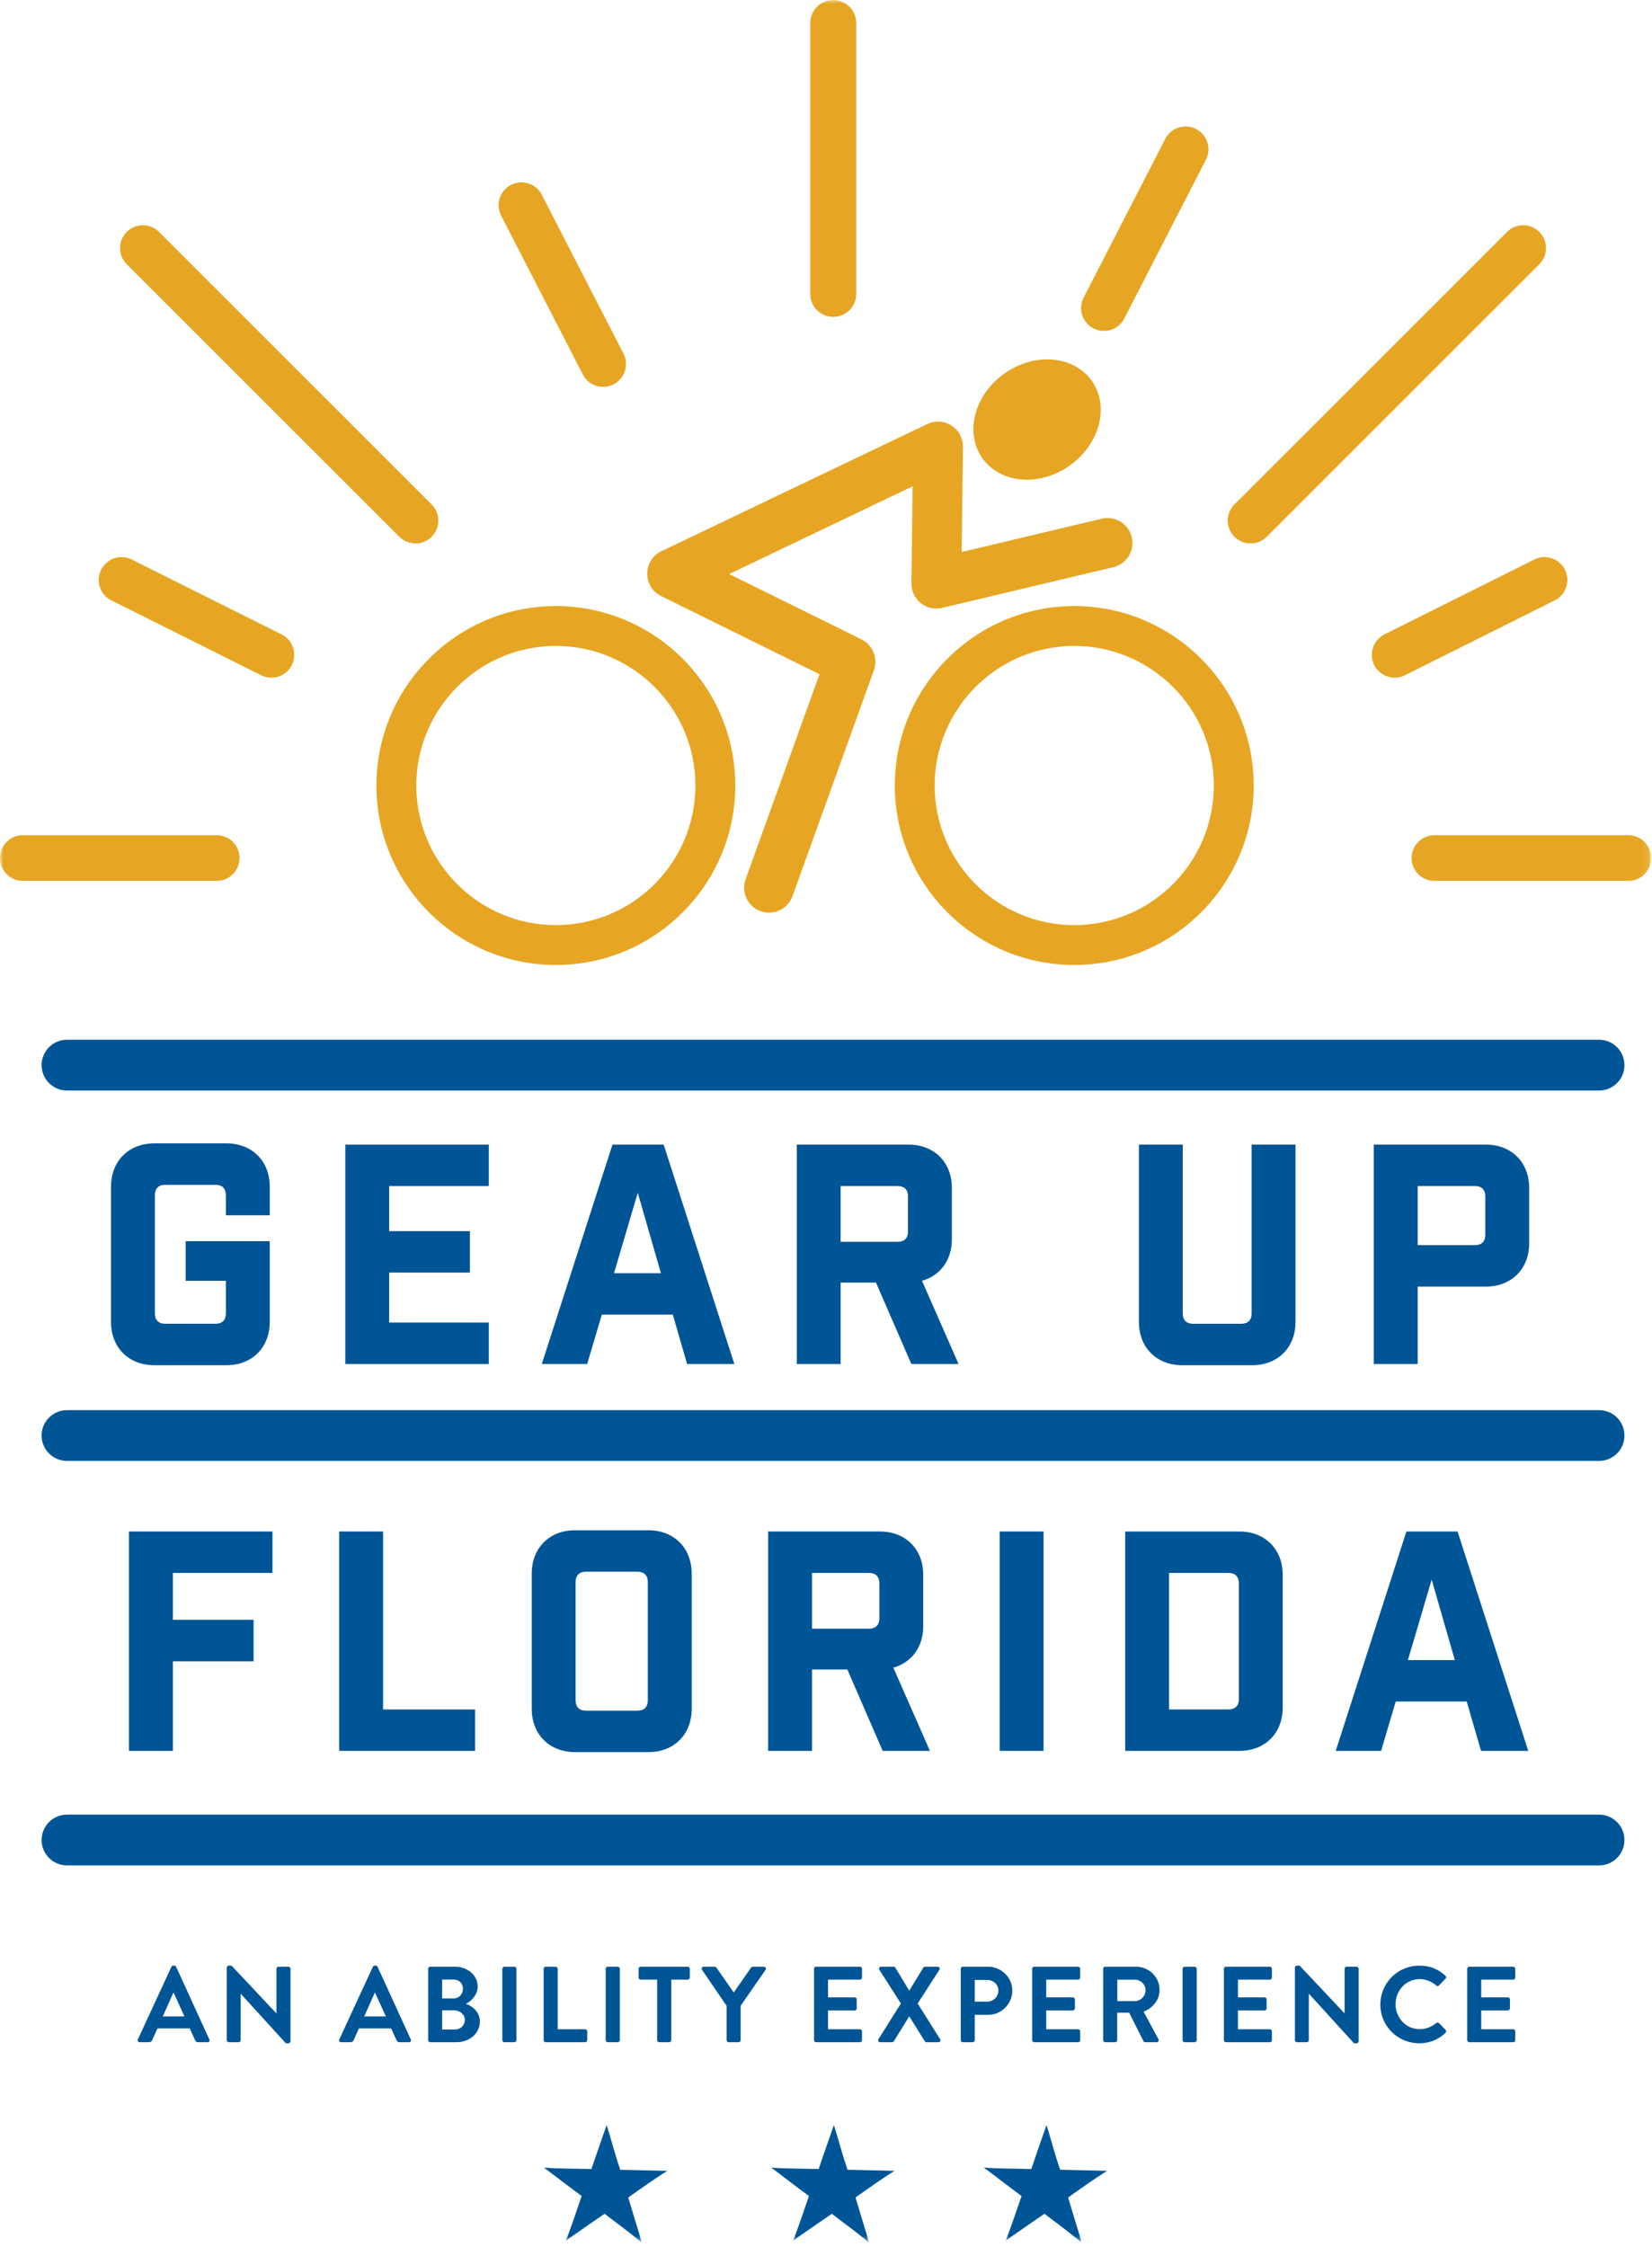 <?xml version="1.0" encoding="UTF-8"?>
<svg width="225px" height="306px" viewBox="0 0 225 306" version="1.1" xmlns="http://www.w3.org/2000/svg" xmlns:xlink="http://www.w3.org/1999/xlink">
    <!-- Generator: Sketch 50.2 (55047) - http://www.bohemiancoding.com/sketch -->
    <title>Gear Up Flordia Logo Color</title>
    <desc>Created with Sketch.</desc>
    <defs>
        <polygon id="path-1" points="0 305.361 224.882 305.361 224.882 0 0 0"></polygon>
    </defs>
    <g id="Page-1" stroke="none" stroke-width="1" fill="none" fill-rule="evenodd">
        <g id="Programs-Index" transform="translate(-1073, -1322)">
            <g id="Gear-Up-Florida" transform="translate(0, 1250)">
                <g id="Gear-Up-Flordia-Logo-Color" transform="translate(1073, 72)">
                    <path d="M30.764,162.762 C30.764,161.85 30.265,161.35 29.351,161.35 L22.506,161.35 C21.592,161.35 21.094,161.85 21.094,162.762 L21.094,178.862 C21.094,179.776 21.592,180.272 22.506,180.272 L29.351,180.272 C30.265,180.272 30.764,179.776 30.764,178.862 L30.764,174.422 L25.286,174.422 L25.286,169.028 L36.739,169.028 L36.739,180.025 C36.739,183.509 34.331,185.916 30.847,185.916 L21.012,185.916 C17.528,185.916 15.118,183.509 15.118,180.025 L15.118,161.601 C15.118,158.114 17.528,155.708 21.012,155.708 L30.847,155.708 C34.331,155.708 36.739,158.114 36.739,161.601 L36.739,165.501 L30.764,165.501 L30.764,162.762 Z" id="Fill-1" fill="#005596"></path>
                    <polygon id="Fill-3" fill="#005596" points="66.573 155.875 66.573 161.516 53.002 161.516 53.002 167.657 63.999 167.657 63.999 173.303 53.002 173.303 53.002 180.107 66.573 180.107 66.573 185.751 47.028 185.751 47.028 155.875"></polygon>
                    <path d="M83.626,173.385 L90.016,173.385 L86.862,162.431 L83.626,173.385 Z M79.974,185.75 L73.791,185.75 L83.419,155.874 L90.39,155.874 L100.016,185.75 L93.584,185.75 L91.634,179.027 L81.966,179.027 L79.974,185.75 Z" id="Fill-5" fill="#005596"></path>
                    <path d="M123.666,162.928 C123.666,162.017 123.168,161.517 122.254,161.517 L114.494,161.517 L114.494,169.11 L122.254,169.11 C123.168,169.11 123.666,168.614 123.666,167.7 L123.666,162.928 Z M124.123,185.751 L119.308,174.669 L114.494,174.669 L114.494,185.751 L108.52,185.751 L108.52,155.875 L123.75,155.875 C127.234,155.875 129.641,158.28 129.641,161.765 L129.641,168.778 C129.641,171.6 128.065,173.718 125.576,174.421 L130.554,185.751 L124.123,185.751 Z" id="Fill-7" fill="#005596"></path>
                    <path d="M176.445,180.024 C176.445,183.509 174.038,185.916 170.554,185.916 L161.009,185.916 C157.523,185.916 155.118,183.509 155.118,180.024 L155.118,155.873 L161.091,155.873 L161.091,178.863 C161.091,179.776 161.591,180.273 162.504,180.273 L169.059,180.273 C169.973,180.273 170.469,179.776 170.469,178.863 L170.469,155.873 L176.445,155.873 L176.445,180.024 Z" id="Fill-9" fill="#005596"></path>
                    <path d="M200.885,169.567 C201.796,169.567 202.295,169.07 202.295,168.156 L202.295,162.928 C202.295,162.016 201.796,161.517 200.885,161.517 L193.084,161.517 L193.084,169.567 L200.885,169.567 Z M202.377,155.875 C205.864,155.875 208.27,158.281 208.27,161.766 L208.27,169.317 C208.27,172.803 205.864,175.21 202.377,175.21 L193.084,175.21 L193.084,185.75 L187.109,185.75 L187.109,155.875 L202.377,155.875 Z" id="Fill-11" fill="#005596"></path>
                    <polygon id="Fill-13" fill="#005596" points="17.568 208.562 37.111 208.562 37.111 214.206 23.543 214.206 23.543 220.595 34.539 220.595 34.539 226.241 23.543 226.241 23.543 238.438 17.568 238.438"></polygon>
                    <polygon id="Fill-15" fill="#005596" points="52.174 208.562 52.174 232.795 64.704 232.795 64.704 238.438 46.197 238.438 46.197 208.562"></polygon>
                    <path d="M88.231,215.45 C88.231,214.538 87.733,214.039 86.819,214.039 L79.808,214.039 C78.894,214.039 78.396,214.538 78.396,215.45 L78.396,231.55 C78.396,232.463 78.894,232.962 79.808,232.962 L86.819,232.962 C87.733,232.962 88.231,232.463 88.231,231.55 L88.231,215.45 Z M88.315,208.396 C91.799,208.396 94.207,210.803 94.207,214.289 L94.207,232.713 C94.207,236.198 91.799,238.605 88.315,238.605 L78.314,238.605 C74.829,238.605 72.421,236.198 72.421,232.713 L72.421,214.289 C72.421,210.803 74.829,208.396 78.314,208.396 L88.315,208.396 Z" id="Fill-17" fill="#005596"></path>
                    <path d="M119.767,215.617 C119.767,214.705 119.268,214.205 118.354,214.205 L110.595,214.205 L110.595,221.798 L118.354,221.798 C119.268,221.798 119.767,221.302 119.767,220.388 L119.767,215.617 Z M120.221,238.439 L115.408,227.36 L110.595,227.36 L110.595,238.439 L104.621,238.439 L104.621,208.562 L119.85,208.562 C123.333,208.562 125.742,210.969 125.742,214.455 L125.742,221.467 C125.742,224.288 124.165,226.406 121.674,227.11 L126.654,238.439 L120.221,238.439 Z" id="Fill-19" fill="#005596"></path>
                    <mask id="mask-2" fill="white">
                        <use xlink:href="#path-1"></use>
                    </mask>
                    <g id="Clip-22"></g>
                    <polygon id="Fill-21" fill="#005596" mask="url(#mask-2)" points="136.156 238.438 142.131 238.438 142.131 208.561 136.156 208.561"></polygon>
                    <path d="M167.316,232.795 C168.228,232.795 168.728,232.298 168.728,231.384 L168.728,215.616 C168.728,214.705 168.228,214.205 167.316,214.205 L159.224,214.205 L159.224,232.795 L167.316,232.795 Z M168.809,208.563 C172.295,208.563 174.702,210.969 174.702,214.454 L174.702,232.545 C174.702,236.03 172.295,238.438 168.809,238.438 L153.249,238.438 L153.249,208.563 L168.809,208.563 Z" id="Fill-23" fill="#005596" mask="url(#mask-2)"></path>
                    <path d="M191.756,226.073 L198.147,226.073 L194.992,215.118 L191.756,226.073 Z M188.104,238.439 L181.922,238.439 L191.55,208.564 L198.52,208.564 L208.146,238.439 L201.715,238.439 L199.764,231.716 L190.096,231.716 L188.104,238.439 Z" id="Fill-24" fill="#005596" mask="url(#mask-2)"></path>
                    <path d="M217.791,148.51 L9.124,148.51 C7.214,148.51 5.666,146.964 5.666,145.054 C5.666,143.143 7.214,141.595 9.124,141.595 L217.791,141.595 C219.7,141.595 221.248,143.143 221.248,145.054 C221.248,146.964 219.7,148.51 217.791,148.51" id="Fill-25" fill="#005596" mask="url(#mask-2)"></path>
                    <path d="M217.791,198.951 L9.124,198.951 C7.214,198.951 5.666,197.403 5.666,195.494 C5.666,193.583 7.214,192.037 9.124,192.037 L217.791,192.037 C219.7,192.037 221.248,193.583 221.248,195.494 C221.248,197.403 219.7,198.951 217.791,198.951" id="Fill-26" fill="#005596" mask="url(#mask-2)"></path>
                    <path d="M217.791,254.034 L9.124,254.034 C7.214,254.034 5.666,252.487 5.666,250.577 C5.666,248.666 7.214,247.119 9.124,247.119 L217.791,247.119 C219.7,247.119 221.248,248.666 221.248,250.577 C221.248,252.487 219.7,254.034 217.791,254.034" id="Fill-27" fill="#005596" mask="url(#mask-2)"></path>
                    <path d="M25.122,274.603 L23.651,271.371 L23.609,271.371 L22.17,274.603 L25.122,274.603 Z M18.777,277.731 L23.345,267.846 C23.388,267.757 23.462,267.685 23.592,267.685 L23.741,267.685 C23.887,267.685 23.945,267.757 23.991,267.846 L28.513,277.731 C28.602,277.923 28.485,278.113 28.265,278.113 L26.987,278.113 C26.766,278.113 26.662,278.025 26.56,277.818 L25.841,276.234 L21.448,276.234 L20.73,277.818 C20.672,277.966 20.54,278.113 20.303,278.113 L19.024,278.113 C18.806,278.113 18.688,277.923 18.777,277.731 Z" id="Fill-28" fill="#005596" mask="url(#mask-2)"></path>
                    <path d="M30.885,267.949 C30.885,267.802 31.017,267.685 31.162,267.685 L31.532,267.685 L37.64,274.177 L37.655,274.177 L37.655,268.11 C37.655,267.963 37.773,267.832 37.933,267.832 L39.286,267.832 C39.432,267.832 39.565,267.963 39.565,268.11 L39.565,277.996 C39.565,278.142 39.432,278.26 39.286,278.26 L38.933,278.26 L32.794,271.518 L32.778,271.518 L32.778,277.834 C32.778,277.981 32.661,278.113 32.5,278.113 L31.162,278.113 C31.017,278.113 30.885,277.981 30.885,277.834 L30.885,267.949 Z" id="Fill-29" fill="#005596" mask="url(#mask-2)"></path>
                    <path d="M52.557,274.603 L51.087,271.371 L51.044,271.371 L49.606,274.603 L52.557,274.603 Z M46.213,277.731 L50.781,267.846 C50.824,267.757 50.898,267.685 51.028,267.685 L51.177,267.685 C51.323,267.685 51.381,267.757 51.427,267.846 L55.949,277.731 C56.038,277.923 55.921,278.113 55.701,278.113 L54.423,278.113 C54.202,278.113 54.098,278.025 53.995,277.818 L53.277,276.234 L48.884,276.234 L48.166,277.818 C48.108,277.966 47.974,278.113 47.738,278.113 L46.46,278.113 C46.241,278.113 46.123,277.923 46.213,277.731 Z" id="Fill-30" fill="#005596" mask="url(#mask-2)"></path>
                    <path d="M61.992,276.38 C62.727,276.38 63.314,275.808 63.314,275.042 C63.314,274.309 62.58,273.766 61.816,273.766 L60.214,273.766 L60.214,276.38 L61.992,276.38 Z M61.787,272.149 C62.535,272.149 63.049,271.56 63.049,270.827 C63.049,270.095 62.535,269.58 61.787,269.58 L60.214,269.58 L60.214,272.149 L61.787,272.149 Z M58.319,268.11 C58.319,267.962 58.437,267.833 58.599,267.833 L61.963,267.833 C63.71,267.833 65.062,269.006 65.062,270.549 C65.062,271.678 64.137,272.56 63.446,272.883 C64.223,273.133 65.356,273.927 65.356,275.277 C65.356,276.924 63.945,278.113 62.153,278.113 L58.599,278.113 C58.437,278.113 58.319,277.98 58.319,277.834 L58.319,268.11 Z" id="Fill-31" fill="#005596" mask="url(#mask-2)"></path>
                    <path d="M68.416,268.11 C68.416,267.963 68.548,267.832 68.695,267.832 L70.06,267.832 C70.207,267.832 70.339,267.963 70.339,268.11 L70.339,277.834 C70.339,277.98 70.207,278.113 70.06,278.113 L68.695,278.113 C68.548,278.113 68.416,277.98 68.416,277.834 L68.416,268.11 Z" id="Fill-32" fill="#005596" mask="url(#mask-2)"></path>
                    <path d="M74.043,268.11 C74.043,267.963 74.161,267.832 74.323,267.832 L75.674,267.832 C75.82,267.832 75.953,267.963 75.953,268.11 L75.953,276.349 L79.699,276.349 C79.86,276.349 79.978,276.483 79.978,276.628 L79.978,277.834 C79.978,277.98 79.86,278.113 79.699,278.113 L74.323,278.113 C74.161,278.113 74.043,277.98 74.043,277.834 L74.043,268.11 Z" id="Fill-33" fill="#005596" mask="url(#mask-2)"></path>
                    <path d="M82.493,268.11 C82.493,267.963 82.625,267.832 82.772,267.832 L84.138,267.832 C84.285,267.832 84.417,267.963 84.417,268.11 L84.417,277.834 C84.417,277.98 84.285,278.113 84.138,278.113 L82.772,278.113 C82.625,278.113 82.493,277.98 82.493,277.834 L82.493,268.11 Z" id="Fill-34" fill="#005596" mask="url(#mask-2)"></path>
                    <path d="M89.501,269.594 L87.254,269.594 C87.094,269.594 86.976,269.462 86.976,269.316 L86.976,268.111 C86.976,267.963 87.094,267.832 87.254,267.832 L93.674,267.832 C93.835,267.832 93.951,267.963 93.951,268.111 L93.951,269.316 C93.951,269.462 93.835,269.594 93.674,269.594 L91.425,269.594 L91.425,277.833 C91.425,277.982 91.293,278.113 91.147,278.113 L89.781,278.113 C89.633,278.113 89.501,277.982 89.501,277.833 L89.501,269.594 Z" id="Fill-35" fill="#005596" mask="url(#mask-2)"></path>
                    <path d="M98.965,273.163 L95.616,268.257 C95.498,268.067 95.616,267.832 95.851,267.832 L97.349,267.832 C97.466,267.832 97.54,267.906 97.584,267.963 L99.934,271.342 L102.284,267.963 C102.328,267.906 102.402,267.832 102.52,267.832 L104.031,267.832 C104.267,267.832 104.384,268.067 104.267,268.257 L100.874,273.149 L100.874,277.833 C100.874,277.981 100.742,278.113 100.595,278.113 L99.244,278.113 C99.083,278.113 98.965,277.981 98.965,277.833 L98.965,273.163 Z" id="Fill-36" fill="#005596" mask="url(#mask-2)"></path>
                    <path d="M110.868,268.11 C110.868,267.963 110.986,267.832 111.147,267.832 L117.126,267.832 C117.287,267.832 117.405,267.963 117.405,268.11 L117.405,269.316 C117.405,269.462 117.287,269.594 117.126,269.594 L112.778,269.594 L112.778,272.003 L116.405,272.003 C116.552,272.003 116.684,272.134 116.684,272.283 L116.684,273.501 C116.684,273.662 116.552,273.781 116.405,273.781 L112.778,273.781 L112.778,276.349 L117.126,276.349 C117.287,276.349 117.405,276.483 117.405,276.628 L117.405,277.834 C117.405,277.98 117.287,278.113 117.126,278.113 L111.147,278.113 C110.986,278.113 110.868,277.98 110.868,277.834 L110.868,268.11 Z" id="Fill-37" fill="#005596" mask="url(#mask-2)"></path>
                    <path d="M122.698,272.84 L119.76,268.243 C119.644,268.052 119.76,267.833 120.009,267.833 L121.713,267.833 C121.831,267.833 121.905,267.905 121.949,267.962 L123.827,271.077 L123.844,271.077 L125.753,267.962 C125.782,267.905 125.871,267.833 125.988,267.833 L127.691,267.833 C127.941,267.833 128.058,268.052 127.941,268.243 L124.988,272.84 L128.045,277.701 C128.162,277.906 128.045,278.113 127.795,278.113 L126.206,278.113 C126.089,278.113 125.988,278.038 125.957,277.98 L123.858,274.616 L123.814,274.616 L121.744,277.98 C121.698,278.038 121.612,278.113 121.494,278.113 L119.907,278.113 C119.644,278.113 119.524,277.892 119.644,277.701 L122.698,272.84 Z" id="Fill-38" fill="#005596" mask="url(#mask-2)"></path>
                    <path d="M134.467,272.589 C135.289,272.589 135.979,271.928 135.979,271.062 C135.979,270.254 135.289,269.637 134.467,269.637 L132.762,269.637 L132.762,272.589 L134.467,272.589 Z M130.853,268.11 C130.853,267.962 130.971,267.832 131.133,267.832 L134.585,267.832 C136.392,267.832 137.875,269.3 137.875,271.076 C137.875,272.899 136.392,274.382 134.6,274.382 L132.762,274.382 L132.762,277.832 C132.762,277.982 132.632,278.114 132.483,278.114 L131.133,278.114 C130.971,278.114 130.853,277.982 130.853,277.832 L130.853,268.11 Z" id="Fill-39" fill="#005596" mask="url(#mask-2)"></path>
                    <path d="M140.583,268.11 C140.583,267.963 140.701,267.832 140.862,267.832 L146.839,267.832 C147.001,267.832 147.119,267.963 147.119,268.11 L147.119,269.316 C147.119,269.462 147.001,269.594 146.839,269.594 L142.492,269.594 L142.492,272.003 L146.12,272.003 C146.267,272.003 146.399,272.134 146.399,272.283 L146.399,273.501 C146.399,273.662 146.267,273.781 146.12,273.781 L142.492,273.781 L142.492,276.349 L146.839,276.349 C147.001,276.349 147.119,276.483 147.119,276.628 L147.119,277.834 C147.119,277.98 147.001,278.113 146.839,278.113 L140.862,278.113 C140.701,278.113 140.583,277.98 140.583,277.834 L140.583,268.11 Z" id="Fill-40" fill="#005596" mask="url(#mask-2)"></path>
                    <path d="M154.57,272.517 C155.348,272.517 156.024,271.842 156.024,271.017 C156.024,270.239 155.348,269.595 154.57,269.595 L152.176,269.595 L152.176,272.517 L154.57,272.517 Z M150.252,268.11 C150.252,267.963 150.37,267.832 150.531,267.832 L154.73,267.832 C156.494,267.832 157.934,269.243 157.934,270.989 C157.934,272.339 157.037,273.442 155.758,273.956 L157.772,277.688 C157.874,277.878 157.772,278.113 157.523,278.113 L155.98,278.113 C155.848,278.113 155.774,278.041 155.745,277.981 L153.791,274.089 L152.161,274.089 L152.161,277.834 C152.161,277.981 152.03,278.113 151.881,278.113 L150.531,278.113 C150.37,278.113 150.252,277.981 150.252,277.834 L150.252,268.11 Z" id="Fill-41" fill="#005596" mask="url(#mask-2)"></path>
                    <path d="M161.067,268.11 C161.067,267.963 161.199,267.832 161.346,267.832 L162.712,267.832 C162.859,267.832 162.991,267.963 162.991,268.11 L162.991,277.834 C162.991,277.98 162.859,278.113 162.712,278.113 L161.346,278.113 C161.199,278.113 161.067,277.98 161.067,277.834 L161.067,268.11 Z" id="Fill-42" fill="#005596" mask="url(#mask-2)"></path>
                    <path d="M166.695,268.11 C166.695,267.963 166.813,267.832 166.974,267.832 L172.953,267.832 C173.114,267.832 173.232,267.963 173.232,268.11 L173.232,269.316 C173.232,269.462 173.114,269.594 172.953,269.594 L168.604,269.594 L168.604,272.003 L172.232,272.003 C172.379,272.003 172.511,272.134 172.511,272.283 L172.511,273.501 C172.511,273.662 172.379,273.781 172.232,273.781 L168.604,273.781 L168.604,276.349 L172.953,276.349 C173.114,276.349 173.232,276.483 173.232,276.628 L173.232,277.834 C173.232,277.98 173.114,278.113 172.953,278.113 L166.974,278.113 C166.813,278.113 166.695,277.98 166.695,277.834 L166.695,268.11 Z" id="Fill-43" fill="#005596" mask="url(#mask-2)"></path>
                    <path d="M176.364,267.949 C176.364,267.802 176.499,267.685 176.643,267.685 L177.01,267.685 L183.12,274.177 L183.135,274.177 L183.135,268.11 C183.135,267.963 183.253,267.832 183.414,267.832 L184.765,267.832 C184.913,267.832 185.045,267.963 185.045,268.11 L185.045,277.996 C185.045,278.142 184.913,278.26 184.765,278.26 L184.413,278.26 L178.274,271.518 L178.258,271.518 L178.258,277.834 C178.258,277.981 178.142,278.113 177.981,278.113 L176.643,278.113 C176.499,278.113 176.364,277.981 176.364,277.834 L176.364,267.949 Z" id="Fill-44" fill="#005596" mask="url(#mask-2)"></path>
                    <path d="M193.306,267.684 C194.788,267.684 195.862,268.155 196.862,269.05 C196.993,269.168 196.993,269.344 196.874,269.462 L195.98,270.387 C195.877,270.505 195.73,270.505 195.613,270.387 C194.995,269.843 194.173,269.52 193.35,269.52 C191.471,269.52 190.075,271.091 190.075,272.943 C190.075,274.777 191.484,276.336 193.366,276.336 C194.246,276.336 194.995,275.998 195.613,275.498 C195.73,275.395 195.892,275.409 195.98,275.498 L196.889,276.438 C197.007,276.541 196.978,276.732 196.874,276.834 C195.877,277.804 194.613,278.259 193.306,278.259 C190.368,278.259 188.003,275.925 188.003,272.987 C188.003,270.05 190.368,267.684 193.306,267.684" id="Fill-45" fill="#005596" mask="url(#mask-2)"></path>
                    <path d="M199.831,268.11 C199.831,267.963 199.951,267.832 200.11,267.832 L206.09,267.832 C206.251,267.832 206.369,267.963 206.369,268.11 L206.369,269.316 C206.369,269.462 206.251,269.594 206.09,269.594 L201.741,269.594 L201.741,272.003 L205.369,272.003 C205.517,272.003 205.648,272.134 205.648,272.283 L205.648,273.501 C205.648,273.662 205.517,273.781 205.369,273.781 L201.741,273.781 L201.741,276.349 L206.09,276.349 C206.251,276.349 206.369,276.483 206.369,276.628 L206.369,277.834 C206.369,277.98 206.251,278.113 206.09,278.113 L200.11,278.113 C199.951,278.113 199.831,277.98 199.831,277.834 L199.831,268.11 Z" id="Fill-46" fill="#005596" mask="url(#mask-2)"></path>
                    <path d="M113.484,43.156 C111.755,43.156 110.351,41.755 110.351,40.024 L110.351,3.134 C110.351,1.404 111.755,0.001 113.484,0.001 C115.212,0.001 116.616,1.404 116.616,3.134 L116.616,40.024 C116.616,41.755 115.212,43.156 113.484,43.156" id="Fill-47" fill="#E6A623" mask="url(#mask-2)"></path>
                    <path d="M82.147,52.685 C81.018,52.685 79.929,52.065 79.378,50.994 L68.256,29.368 C67.468,27.84 68.071,25.964 69.599,25.178 C71.128,24.394 73.004,24.994 73.789,26.522 L84.913,48.147 C85.7,49.675 85.096,51.554 83.57,52.339 C83.114,52.573 82.628,52.685 82.147,52.685" id="Fill-48" fill="#E6A623" mask="url(#mask-2)"></path>
                    <path d="M56.59,74.009 C55.794,74.009 54.997,73.703 54.389,73.098 L17.264,35.985 C16.048,34.771 16.048,32.801 17.262,31.585 C18.48,30.373 20.45,30.367 21.664,31.585 L58.789,68.695 C60.005,69.91 60.005,71.881 58.791,73.096 C58.182,73.703 57.386,74.009 56.59,74.009" id="Fill-49" fill="#E6A623" mask="url(#mask-2)"></path>
                    <path d="M36.958,92.29 C36.49,92.29 36.017,92.181 35.569,91.962 L15.167,81.762 C13.628,80.994 13.003,79.124 13.771,77.588 C14.54,76.051 16.413,75.426 17.947,76.195 L38.351,86.391 C39.888,87.162 40.514,89.028 39.746,90.569 C39.2,91.659 38.099,92.29 36.958,92.29" id="Fill-50" fill="#E6A623" mask="url(#mask-2)"></path>
                    <path d="M29.515,119.96 L3.112,119.96 C1.393,119.96 -0.001,118.566 -0.001,116.849 C-0.001,115.131 1.393,113.738 3.112,113.738 L29.515,113.738 C31.234,113.738 32.626,115.131 32.626,116.849 C32.626,118.566 31.234,119.96 29.515,119.96" id="Fill-51" fill="#E6A623" mask="url(#mask-2)"></path>
                    <path d="M150.353,45.069 C149.873,45.069 149.39,44.958 148.933,44.724 C147.405,43.937 146.799,42.06 147.588,40.53 L158.712,18.906 C159.499,17.377 161.377,16.778 162.901,17.56 C164.43,18.348 165.031,20.223 164.245,21.753 L153.122,43.378 C152.572,44.449 151.481,45.069 150.353,45.069" id="Fill-52" fill="#E6A623" mask="url(#mask-2)"></path>
                    <path d="M170.326,74.009 C169.53,74.009 168.732,73.703 168.126,73.096 C166.912,71.881 166.912,69.91 168.127,68.695 L205.253,31.585 C206.466,30.364 208.435,30.369 209.653,31.585 C210.866,32.801 210.866,34.771 209.651,35.985 L172.527,73.098 C171.917,73.703 171.121,74.009 170.326,74.009" id="Fill-53" fill="#E6A623" mask="url(#mask-2)"></path>
                    <path d="M189.956,92.29 C188.816,92.29 187.716,91.659 187.168,90.569 C186.402,89.028 187.027,87.162 188.563,86.391 L208.968,76.195 C210.503,75.426 212.374,76.051 213.143,77.588 C213.913,79.124 213.288,80.994 211.749,81.762 L191.345,91.962 C190.899,92.181 190.424,92.29 189.956,92.29" id="Fill-54" fill="#E6A623" mask="url(#mask-2)"></path>
                    <path d="M221.769,119.96 L195.367,119.96 C193.647,119.96 192.255,118.566 192.255,116.849 C192.255,115.131 193.647,113.738 195.367,113.738 L221.769,113.738 C223.49,113.738 224.881,115.131 224.881,116.849 C224.881,118.566 223.49,119.96 221.769,119.96" id="Fill-55" fill="#E6A623" mask="url(#mask-2)"></path>
                    <path d="M149.553,58.194 C148.18,62.68 143.343,65.844 138.76,65.259 C134.171,64.67 131.564,60.554 132.941,56.073 C134.313,51.582 139.152,48.422 143.742,49.011 C148.323,49.595 150.93,53.709 149.553,58.194" id="Fill-56" fill="#E6A623" mask="url(#mask-2)"></path>
                    <path d="M104.743,124.286 C104.361,124.286 103.97,124.22 103.591,124.083 C101.829,123.448 100.913,121.502 101.55,119.741 L111.611,91.818 L90.041,81.17 C88.875,80.595 88.14,79.407 88.15,78.104 C88.158,76.805 88.908,75.626 90.079,75.065 L126.293,57.747 C127.348,57.243 128.593,57.313 129.584,57.948 C130.575,58.579 131.163,59.677 131.152,60.848 L130.977,75.176 L150.055,70.636 C151.88,70.205 153.711,71.329 154.143,73.155 C154.577,74.977 153.451,76.807 151.626,77.243 L128.315,82.784 C127.298,83.026 126.226,82.788 125.409,82.134 C124.593,81.48 124.122,80.488 124.136,79.444 L124.295,66.227 L99.309,78.176 L117.333,87.07 C118.883,87.836 119.609,89.641 119.025,91.268 L107.937,122.043 C107.437,123.426 106.132,124.286 104.743,124.286" id="Fill-57" fill="#E6A623" mask="url(#mask-2)"></path>
                    <path d="M75.707,87.966 C65.224,87.966 56.698,96.495 56.698,106.977 C56.698,117.456 65.224,125.985 75.707,125.985 C86.189,125.985 94.716,117.456 94.716,106.977 C94.716,96.495 86.189,87.966 75.707,87.966 M75.707,131.414 C62.233,131.414 51.267,120.449 51.267,106.977 C51.267,93.499 62.233,82.535 75.707,82.535 C89.181,82.535 100.146,93.499 100.146,106.977 C100.146,120.449 89.181,131.414 75.707,131.414" id="Fill-58" fill="#E6A623" mask="url(#mask-2)"></path>
                    <path d="M146.313,87.966 C135.831,87.966 127.302,96.495 127.302,106.977 C127.302,117.456 135.831,125.985 146.313,125.985 C156.796,125.985 165.323,117.456 165.323,106.977 C165.323,96.495 156.796,87.966 146.313,87.966 M146.313,131.414 C132.839,131.414 121.871,120.449 121.871,106.977 C121.871,93.499 132.839,82.535 146.313,82.535 C159.789,82.535 170.753,93.499 170.753,106.977 C170.753,120.449 159.789,131.414 146.313,131.414" id="Fill-59" fill="#E6A623" mask="url(#mask-2)"></path>
                    <path d="M84.482,295.484 C83.793,293.52 83.259,291.409 82.625,289.394 C81.93,291.389 81.221,293.371 80.548,295.392 C78.412,295.306 76.123,295.364 74.094,295.187 C75.8,296.473 77.491,297.794 79.226,299.056 C78.532,301.101 77.829,303.132 77.091,305.119 C78.84,303.902 80.572,302.676 82.341,301.478 C84.028,302.762 85.741,304.017 87.362,305.36 C87.165,304.389 86.79,303.366 86.493,302.345 C86.187,301.306 85.873,300.264 85.565,299.264 C87.309,298.021 89.047,296.785 90.876,295.63 C88.971,295.581 86.578,295.535 84.482,295.484" id="Fill-60" fill="#005596" mask="url(#mask-2)"></path>
                    <path d="M115.435,295.48 C114.744,293.516 114.214,291.405 113.578,289.389 C112.885,291.391 112.173,293.37 111.5,295.389 C109.364,295.305 107.076,295.36 105.046,295.185 C106.754,296.473 108.443,297.792 110.179,299.056 C109.485,301.101 108.783,303.127 108.044,305.114 C109.793,303.899 111.522,302.676 113.293,301.477 C114.98,302.763 116.694,304.016 118.314,305.356 C118.117,304.388 117.742,303.366 117.448,302.342 C117.139,301.303 116.826,300.264 116.518,299.26 C118.264,298.017 120.001,296.781 121.829,295.626 C119.922,295.581 117.53,295.53 115.435,295.48" id="Fill-61" fill="#005596" mask="url(#mask-2)"></path>
                    <path d="M145.475,299.26 C147.222,298.018 148.957,296.781 150.787,295.627 C148.879,295.578 146.487,295.529 144.393,295.479 C143.702,293.514 143.171,291.406 142.536,289.39 C141.84,291.386 141.132,293.368 140.458,295.389 C138.323,295.299 136.034,295.361 134.002,295.181 C135.711,296.467 137.401,297.786 139.134,299.054 C138.443,301.096 137.739,303.127 137.001,305.114 C138.75,303.899 140.48,302.671 142.254,301.477 C143.937,302.758 145.653,304.013 147.271,305.357 C147.073,304.385 146.7,303.363 146.403,302.343 C146.097,301.304 145.783,300.26 145.475,299.26" id="Fill-62" fill="#005596" mask="url(#mask-2)"></path>
                </g>
            </g>
        </g>
    </g>
</svg>
